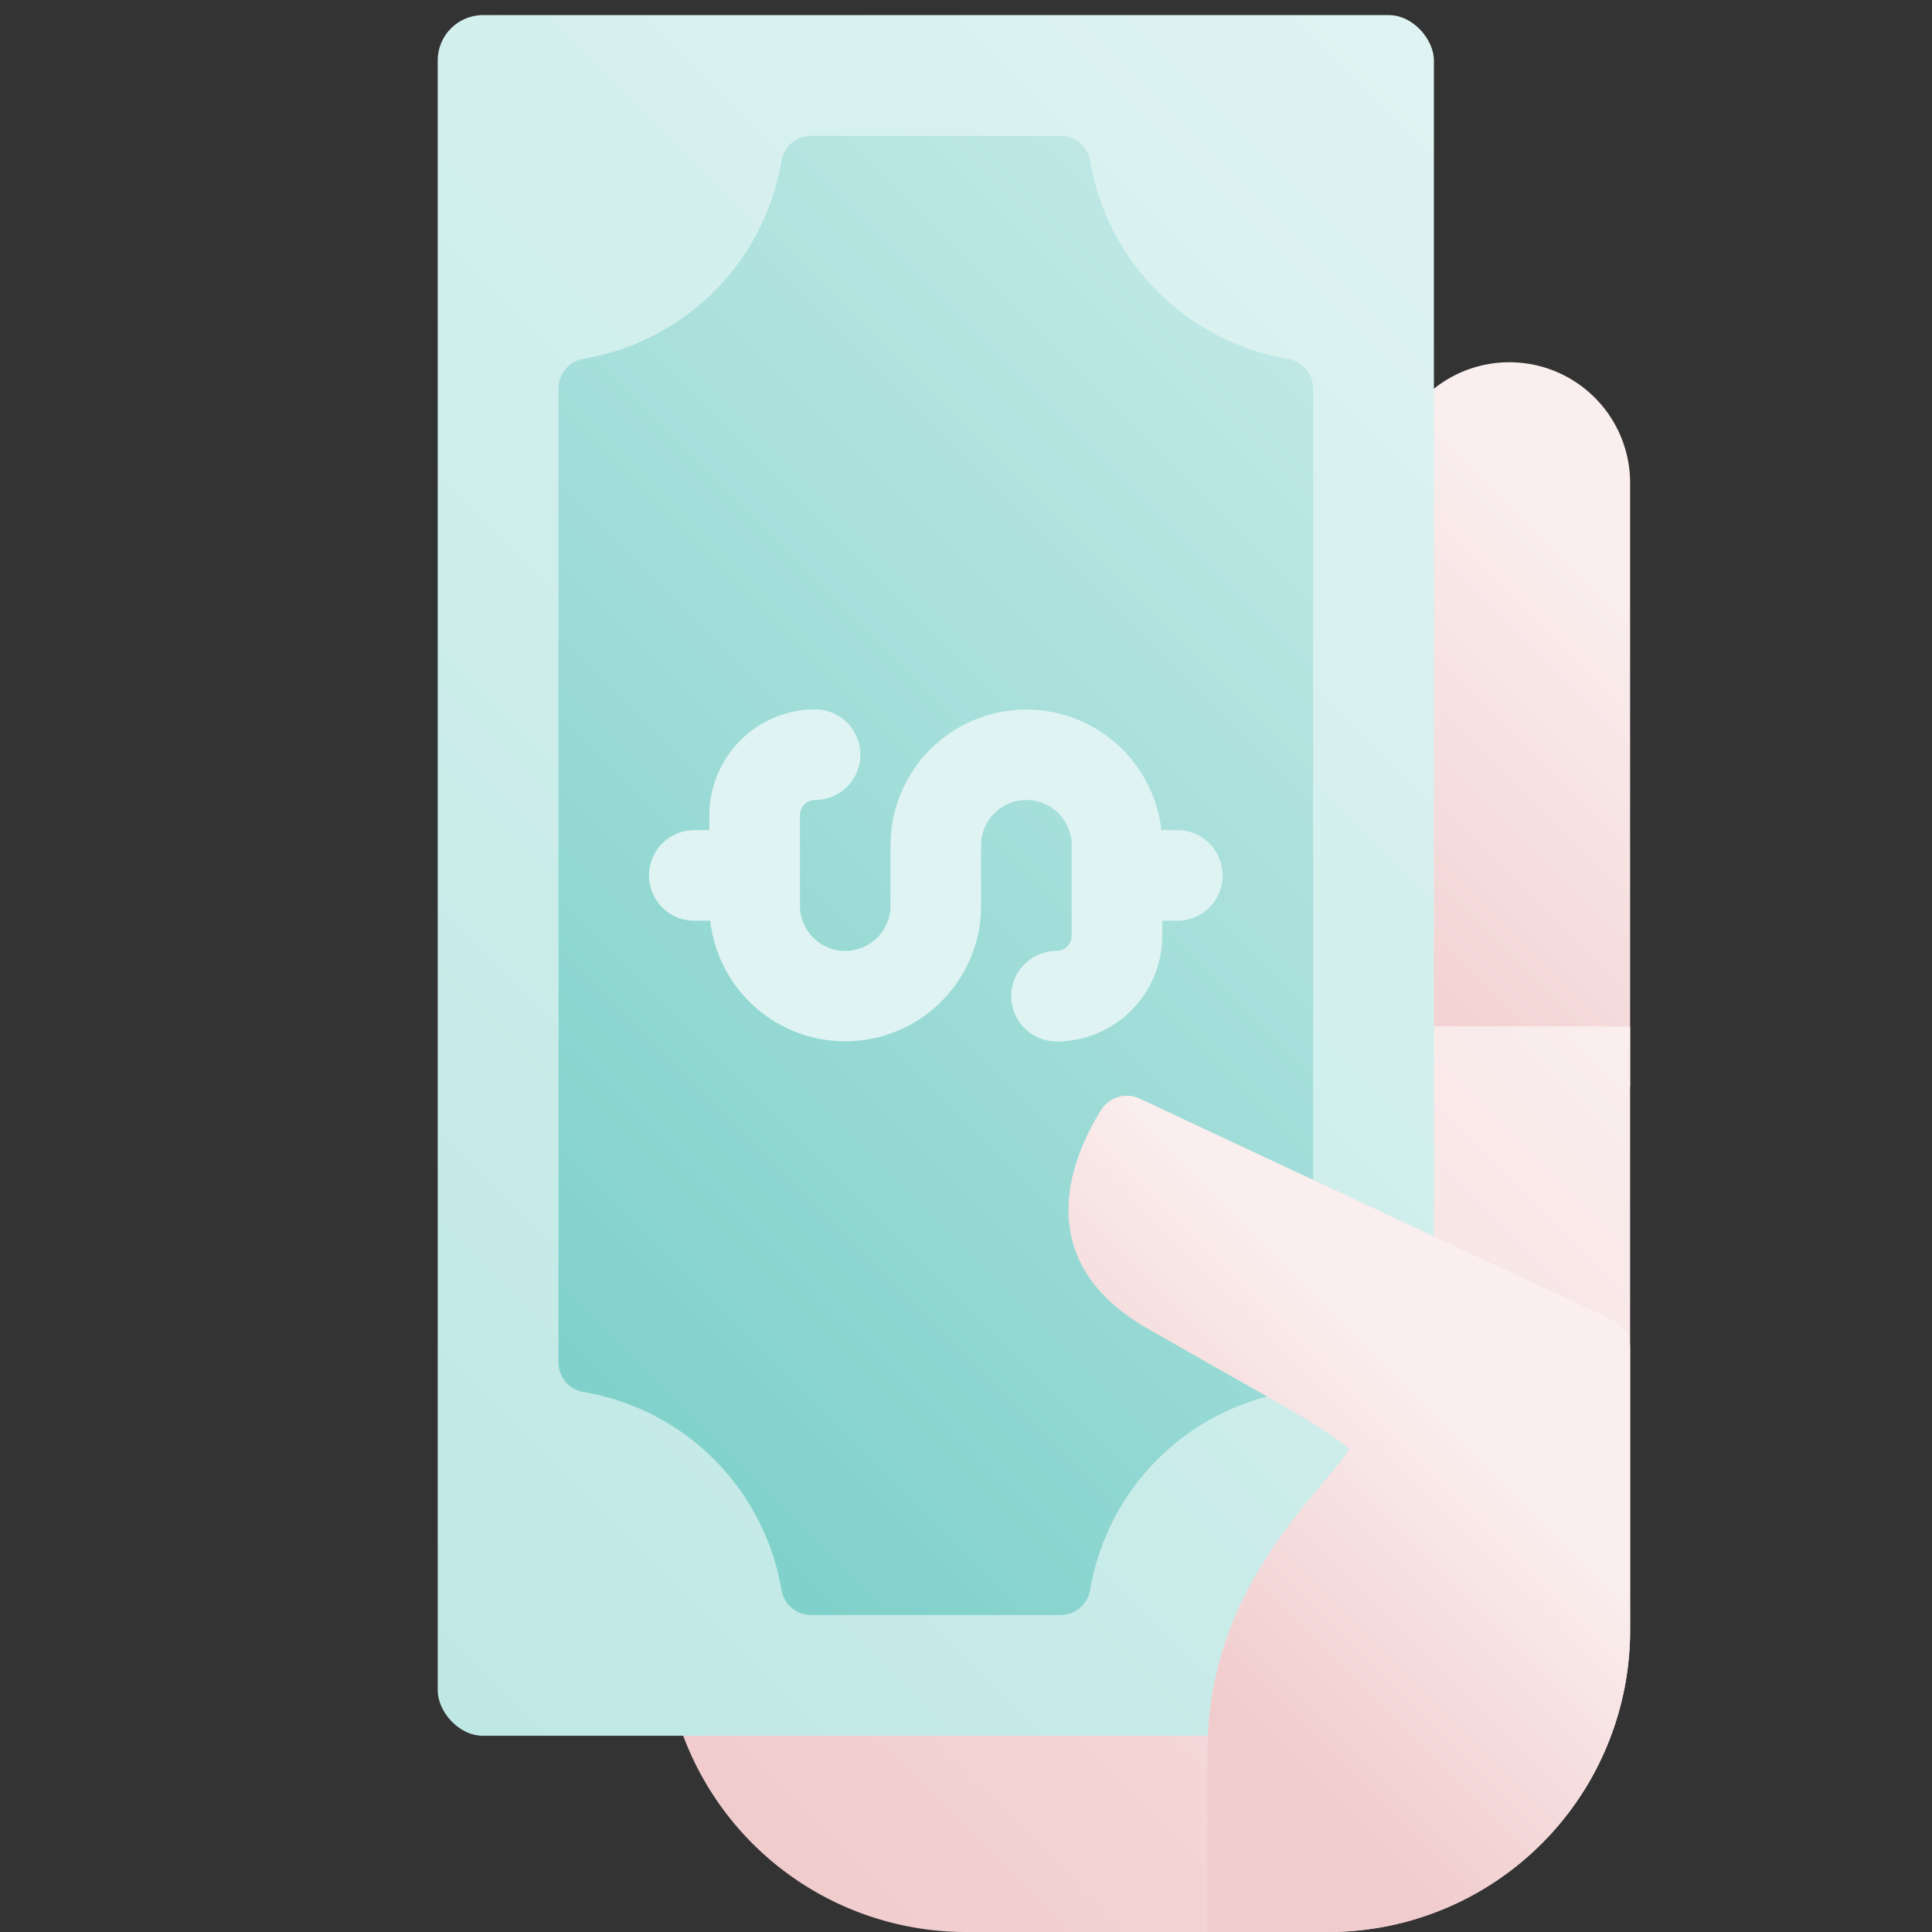 <svg height="512" viewBox="0 0 512 512" width="512" xmlns="http://www.w3.org/2000/svg" xmlns:xlink="http://www.w3.org/1999/xlink"><rect x="0" y="0" width="512" height="512" fill="#333333" stroke="none"/><linearGradient id="New_Gradient_Swatch_1" gradientUnits="userSpaceOnUse" x1="336.034" x2="437.715" y1="265.338" y2="163.658"><stop offset=".004" stop-color="#f1cccd"/><stop offset="1" stop-color="#faeeee"/></linearGradient><linearGradient id="New_Gradient_Swatch_1-2" x1="191.716" x2="416.284" xlink:href="#New_Gradient_Swatch_1" y1="480.853" y2="256.284"/><linearGradient id="New_Gradient_Swatch_10" gradientUnits="userSpaceOnUse" x1="71.515" x2="424.485" y1="408.485" y2="55.515"><stop offset=".015" stop-color="#bfe8e5"/><stop offset="1" stop-color="#dff4f2"/></linearGradient><linearGradient id="New_Gradient_Swatch_12" gradientUnits="userSpaceOnUse" x1="131.832" x2="364.168" y1="348.168" y2="115.832"><stop offset=".011" stop-color="#80d1cb"/><stop offset="1" stop-color="#bfe8e5"/></linearGradient><linearGradient id="New_Gradient_Swatch_1-3" x1="306.453" x2="376.128" xlink:href="#New_Gradient_Swatch_1" y1="434.957" y2="365.282"/><g id="_07-tip" data-name="07-tip"><g id="gradient"><path d="m432 288v-160a32 32 0 0 0 -32-32 32 32 0 0 0 -32 32v160z" fill="url(#New_Gradient_Swatch_1)"/><path d="m176 272h256a0 0 0 0 1 0 0v160a80 80 0 0 1 -80 80h-96a80 80 0 0 1 -80-80v-160a0 0 0 0 1 0 0z" fill="url(#New_Gradient_Swatch_1-2)"/><rect fill="url(#New_Gradient_Swatch_10)" height="456" rx="12" width="264" x="116" y="4"/><path d="m281.018 36h-66.036a7.98 7.98 0 0 0 -7.878 6.646 64.033 64.033 0 0 1 -52.458 52.454 7.98 7.98 0 0 0 -6.646 7.882v258.036a7.98 7.98 0 0 0 6.646 7.878 64.033 64.033 0 0 1 52.454 52.458 7.98 7.98 0 0 0 7.882 6.646h66.036a7.98 7.98 0 0 0 7.878-6.646 64.033 64.033 0 0 1 52.458-52.454 7.98 7.98 0 0 0 6.646-7.882v-258.036a7.98 7.98 0 0 0 -6.646-7.878 64.033 64.033 0 0 1 -52.454-52.458 7.98 7.98 0 0 0 -7.882-6.646z" fill="url(#New_Gradient_Swatch_12)"/><path d="m312 220h-4.228a36 36 0 0 0 -71.772 4v16a12 12 0 0 1 -24 0v-24a4 4 0 0 1 4-4 12 12 0 0 0 0-24 28.032 28.032 0 0 0 -28 28v4h-4a12 12 0 0 0 0 24h4.228a36 36 0 0 0 71.772-4v-16a12 12 0 0 1 24 0v24a4 4 0 0 1 -4 4 12 12 0 0 0 0 24 28.032 28.032 0 0 0 28-28v-4h4a12 12 0 0 0 0-24z" fill="#dff4f2"/><path d="m302 291.135a8.016 8.016 0 0 0 -10.195 3.033c-7.473 11.95-19.645 39.532 12.195 57.832 32 18.391 45.432 25.235 53.58 32-7.365 11.776-37.58 36.478-37.58 80v48h32a80 80 0 0 0 80-80v-74.912a8 8 0 0 0 -4.608-7.245z" fill="url(#New_Gradient_Swatch_1-3)"/></g></g></svg>